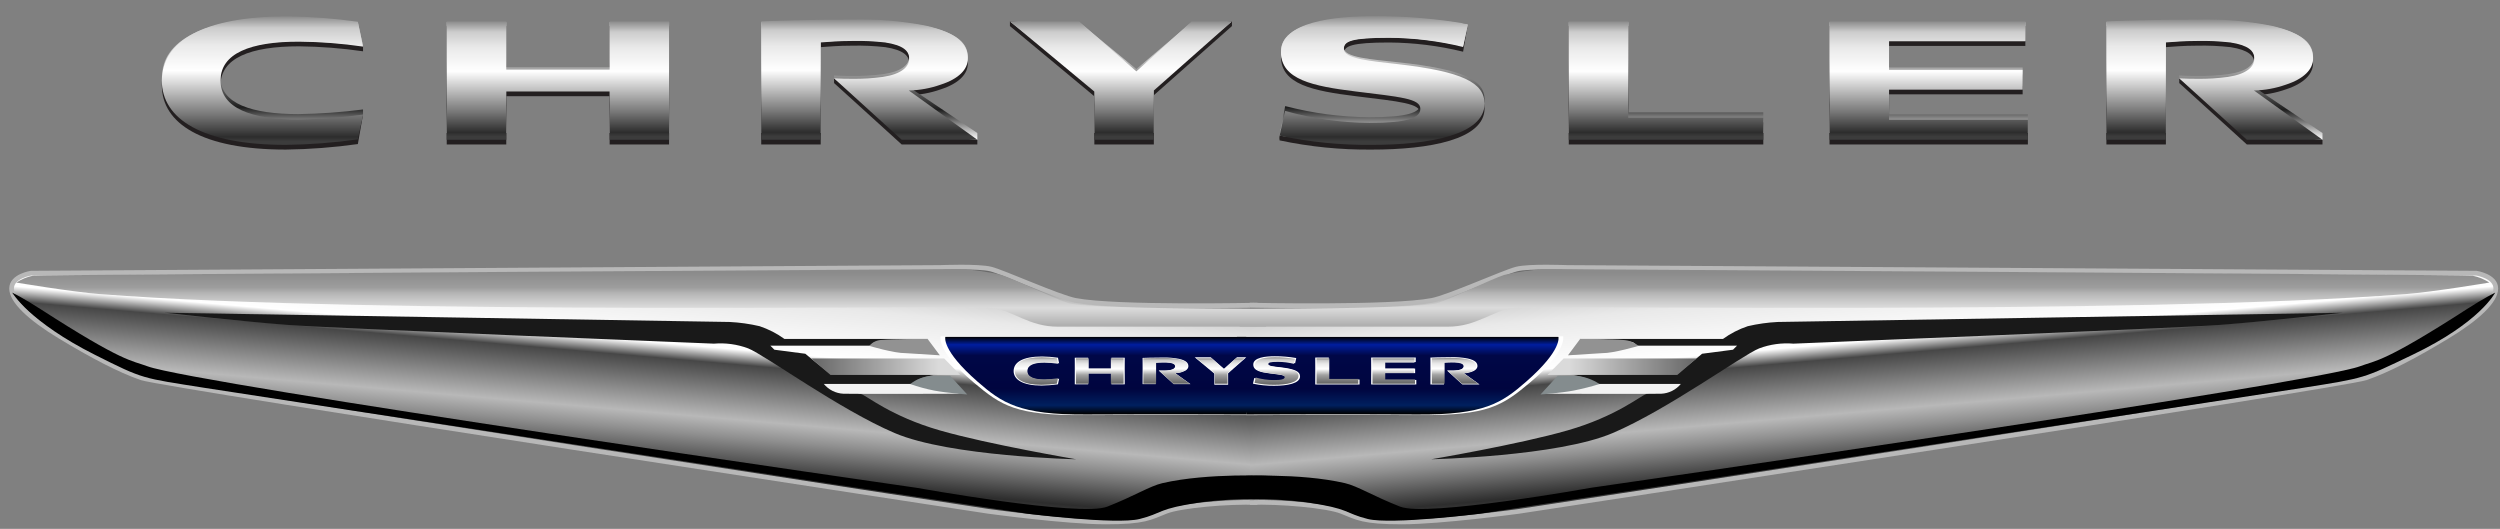 <?xml version="1.0" encoding="UTF-8"?> <svg xmlns="http://www.w3.org/2000/svg" width="104" height="22" viewBox="0 0 104 22" fill="none"><rect x="0" y="0" width="104" height="22" fill="#808080" stroke="none"/><g clip-path="url(#clip0_177_69825)"><g clip-path="url(#clip1_177_69825)"><g clip-path="url(#clip2_177_69825)"><path d="M65.261 6.01H73.353V5.09H67.734L67.739 1.085H65.261V6.01Z" fill="#231F20"></path><path d="M18.584 1.085V6.01H21.061V4.002H25.361V6.01H27.833V1.085H25.361V3.09H21.061V1.085H18.584Z" fill="#231F20"></path><path d="M49.574 1.085L47.272 3.165L44.889 1.085L42.013 0.89V1.085C42.013 1.085 45.501 3.987 45.525 4.005V6.01H48V3.961C48.02 3.947 51.249 1.085 51.249 1.085V0.89L49.574 1.085Z" fill="#231F20"></path><path d="M76.108 6.01H84.36V5.181H78.584V3.925H84.142V3.099H78.584V1.912H84.254L84.258 1.085H76.108V6.01Z" fill="#231F20"></path><path d="M53.29 2.367C53.29 3.506 54.61 3.78 56.402 4.002C58.233 4.23 59.088 4.291 59.088 4.722C59.088 5.105 58.544 5.309 56.969 5.309C55.783 5.299 54.604 5.131 53.463 4.811C53.454 4.846 53.292 5.366 53.23 5.644C53.218 5.709 53.218 5.775 53.23 5.84C54.492 6.108 55.78 6.236 57.07 6.223C59.455 6.223 61.757 5.807 61.757 4.515C61.757 3.629 60.822 3.173 58.163 2.865C57.064 2.737 55.904 2.655 55.904 2.229C55.904 1.912 56.223 1.768 57.793 1.768C58.828 1.776 59.859 1.904 60.865 2.151L61.066 1.002C60.791 0.955 59.238 0.867 57.197 0.867C55.502 0.867 53.29 1.1 53.29 2.367Z" fill="#231F20"></path><path d="M6.732 3.549C6.732 5.14 8.409 6.223 11.886 6.223C12.89 6.21 13.893 6.133 14.887 5.993L15.102 4.767C14.802 4.798 13.649 5.169 12.407 5.169C10.477 5.169 9.174 4.704 9.174 3.549C9.174 2.414 10.414 1.927 12.442 1.927C13.332 1.937 14.221 2.006 15.102 2.134V1.939L14.887 1.1C13.917 0.964 12.94 0.89 11.961 0.877C8.433 0.877 6.732 1.923 6.732 3.549Z" fill="#231F20"></path><path d="M31.667 6.01H34.141V1.961C34.481 1.939 34.858 1.9 35.439 1.9C35.904 1.889 36.368 1.91 36.83 1.962C37.584 2.079 37.83 2.322 37.824 2.645C37.818 2.978 37.489 3.284 36.726 3.396C36.304 3.454 35.877 3.479 35.45 3.473C35.192 3.43 34.939 3.359 34.697 3.259V3.455L37.51 6.01H40.657V5.814L37.806 3.961C38.258 3.951 38.706 3.869 39.132 3.718C39.889 3.473 40.259 3.082 40.261 2.645C40.269 2.071 39.898 1.574 38.511 1.262C37.507 1.069 36.484 0.984 35.461 1.01C33.684 1.007 31.848 1.078 31.667 1.085V6.01Z" fill="#231F20"></path><path d="M87.626 6.01H90.101V1.961C90.44 1.939 90.815 1.9 91.396 1.9C91.863 1.889 92.329 1.91 92.793 1.962C93.541 2.079 93.788 2.322 93.781 2.645C93.773 2.978 93.448 3.284 92.681 3.396C92.26 3.454 91.834 3.48 91.408 3.473C91.15 3.433 90.898 3.361 90.657 3.259V3.455L93.469 6.01H96.615V5.814L93.765 3.961C94.218 3.951 94.666 3.869 95.093 3.718C95.845 3.473 96.217 3.082 96.224 2.645C96.227 2.071 95.858 1.574 94.471 1.262C93.466 1.069 92.444 0.984 91.421 1.01C89.64 1.007 87.804 1.078 87.626 1.085V6.01Z" fill="#231F20"></path><path d="M65.261 5.534H73.353V4.673H67.734L67.739 0.925H65.261V5.534Z" fill="url(#paint0_linear_177_69825)"></path><path d="M18.584 0.925V5.534H21.061V3.655H25.361V5.534H27.833V0.925H25.361V2.801H21.061V0.925H18.584Z" fill="url(#paint1_linear_177_69825)"></path><path d="M49.574 0.925L47.272 2.872L44.889 0.925L42.033 0.909C42.033 0.909 45.501 3.641 45.525 3.658V5.534H48V3.616C48.019 3.603 51.224 0.909 51.224 0.909L49.574 0.925Z" fill="url(#paint2_linear_177_69825)"></path><path d="M76.108 5.534H84.36V4.758H78.584V3.583H84.142V2.81H78.584V1.699H84.254L84.258 0.925H76.108V5.534Z" fill="url(#paint3_linear_177_69825)"></path><path d="M53.289 2.124C53.289 3.19 54.61 3.447 56.402 3.655C58.233 3.868 59.087 3.925 59.087 4.329C59.087 4.687 58.544 4.878 56.968 4.878C55.785 4.869 54.607 4.712 53.463 4.412C53.451 4.456 53.23 5.646 53.23 5.644C53.487 5.696 54.9 5.733 57.07 5.733C59.455 5.733 61.757 5.345 61.757 4.135C61.757 3.305 60.822 2.879 58.163 2.59C57.064 2.47 55.904 2.394 55.904 1.995C55.904 1.699 56.222 1.563 57.792 1.563C58.826 1.57 59.857 1.691 60.864 1.922L61.065 1.029C59.786 0.822 58.493 0.719 57.197 0.72C55.502 0.72 53.289 0.939 53.289 2.124Z" fill="url(#paint4_linear_177_69825)"></path><path d="M6.732 3.231C6.732 4.72 8.409 5.733 11.886 5.733C12.89 5.721 13.892 5.65 14.887 5.518L15.102 4.767V4.554C14.208 4.67 13.308 4.734 12.407 4.747C10.477 4.747 9.174 4.312 9.174 3.231C9.174 2.168 10.414 1.713 12.442 1.713C13.332 1.722 14.22 1.786 15.102 1.906L14.887 0.939C13.916 0.811 12.939 0.741 11.961 0.729C8.433 0.729 6.732 1.708 6.732 3.231Z" fill="url(#paint5_linear_177_69825)"></path><path d="M31.667 5.534H34.141V1.744C34.481 1.724 34.858 1.687 35.439 1.687C35.903 1.677 36.368 1.696 36.83 1.746C37.584 1.855 37.83 2.082 37.824 2.384C37.818 2.697 37.489 2.983 36.726 3.087C36.303 3.141 35.877 3.166 35.45 3.16C35.195 3.16 35.001 3.157 34.697 3.143V3.259L37.51 5.534L40.657 5.814V5.534L37.806 3.616C38.257 3.607 38.704 3.53 39.132 3.388C39.889 3.16 40.259 2.794 40.261 2.384C40.269 1.847 39.898 1.382 38.511 1.09C37.505 0.909 36.483 0.83 35.461 0.854C33.684 0.851 31.848 0.918 31.667 0.925V5.534Z" fill="url(#paint6_linear_177_69825)"></path><path d="M87.626 5.534H90.101V1.744C90.44 1.724 90.815 1.687 91.396 1.687C91.863 1.677 92.329 1.696 92.793 1.746C93.541 1.855 93.788 2.082 93.781 2.384C93.773 2.697 93.448 2.983 92.681 3.087C92.259 3.142 91.834 3.166 91.408 3.16C91.149 3.16 90.959 3.157 90.657 3.143V3.259L93.469 5.534L96.615 5.814V5.534L93.765 3.616C94.216 3.607 94.664 3.53 95.093 3.388C95.845 3.16 96.217 2.794 96.224 2.384C96.227 1.847 95.858 1.382 94.471 1.09C93.465 0.909 92.443 0.83 91.421 0.854C89.64 0.851 87.804 0.918 87.626 0.925V5.534Z" fill="url(#paint7_linear_177_69825)"></path><path d="M65.261 5.814H73.353V4.894H67.734L67.739 0.89H65.261V5.814Z" fill="url(#paint8_linear_177_69825)"></path><path d="M18.584 0.89V5.814H21.061V3.806H25.361V5.814H27.833V0.89H25.361V2.894H21.061V0.89H18.584Z" fill="url(#paint9_linear_177_69825)"></path><path d="M49.574 0.89L47.272 2.969L44.889 0.89H42.013C42.013 0.89 45.501 3.791 45.525 3.809V5.814H48V3.765C48.02 3.752 51.249 0.89 51.249 0.89H49.574Z" fill="url(#paint10_linear_177_69825)"></path><path d="M76.108 5.814H84.36V4.985H78.584V3.73H84.142V2.903H78.584V1.717H84.254L84.258 0.89H76.108V5.814Z" fill="url(#paint11_linear_177_69825)"></path><path d="M53.289 2.171C53.289 3.31 54.61 3.585 56.402 3.806C58.233 4.034 59.087 4.095 59.087 4.526C59.087 4.909 58.544 5.113 56.968 5.113C55.783 5.103 54.604 4.935 53.463 4.615C53.451 4.663 53.23 5.646 53.23 5.644C54.492 5.912 55.78 6.04 57.07 6.027C59.455 6.027 61.757 5.612 61.757 4.319C61.757 3.433 60.822 2.977 58.163 2.669C57.064 2.541 55.904 2.459 55.904 2.033C55.904 1.717 56.222 1.572 57.792 1.572C58.828 1.58 59.859 1.708 60.864 1.955L61.065 1.002C59.788 0.781 58.494 0.67 57.197 0.671C55.502 0.671 53.289 0.905 53.289 2.171Z" fill="url(#paint12_linear_177_69825)"></path><path d="M6.732 3.353C6.732 4.944 8.409 6.027 11.886 6.027C12.89 6.014 13.893 5.937 14.887 5.797L15.102 4.767C14.209 4.891 13.308 4.959 12.407 4.973C10.477 4.973 9.174 4.508 9.174 3.353C9.174 2.218 10.414 1.732 12.442 1.732C13.332 1.741 14.221 1.81 15.102 1.939L14.887 0.905C13.917 0.769 12.94 0.694 11.961 0.681C8.433 0.681 6.732 1.727 6.732 3.353Z" fill="url(#paint13_linear_177_69825)"></path><path d="M31.667 5.814H34.141V1.765C34.481 1.744 34.858 1.704 35.439 1.704C35.904 1.693 36.368 1.714 36.83 1.767C37.584 1.884 37.83 2.126 37.824 2.449C37.818 2.783 37.489 3.088 36.726 3.2C36.304 3.258 35.877 3.284 35.45 3.278C35.195 3.278 35.001 3.275 34.697 3.259L37.51 5.814H40.657L37.806 3.765C38.258 3.755 38.706 3.673 39.132 3.522C39.889 3.278 40.259 2.887 40.261 2.449C40.269 1.876 39.898 1.378 38.511 1.067C37.507 0.873 36.484 0.788 35.461 0.814C33.684 0.811 31.848 0.883 31.667 0.89V5.814Z" fill="url(#paint14_linear_177_69825)"></path><path d="M87.626 5.814H90.101V1.765C90.44 1.744 90.815 1.704 91.396 1.704C91.863 1.693 92.329 1.714 92.793 1.767C93.541 1.884 93.788 2.126 93.781 2.449C93.773 2.783 93.448 3.088 92.681 3.2C92.26 3.258 91.834 3.284 91.408 3.278C91.149 3.278 90.959 3.275 90.657 3.259L93.469 5.814H96.615L93.765 3.765C94.218 3.755 94.666 3.673 95.093 3.522C95.845 3.278 96.217 2.887 96.224 2.449C96.227 1.876 95.858 1.378 94.471 1.067C93.466 0.873 92.444 0.788 91.421 0.814C89.64 0.811 87.804 0.883 87.626 0.89V5.814Z" fill="url(#paint15_linear_177_69825)"></path><path d="M52.309 20.905C51.096 20.855 49.102 21.038 48.508 21.272C47.834 21.538 47.628 21.713 45.988 21.713C44.349 21.713 41.12 21.272 41.12 21.272C41.12 21.272 6.819 16.037 5.889 15.719C4.96 15.4 3.81 14.789 2.513 14.006C1.216 13.223 0.482 12.514 0.482 12C0.482 11.486 1.29 11.364 1.29 11.364L39.13 11.127C39.13 11.127 40.696 11.062 41.218 11.193C41.74 11.323 44.033 12.361 44.741 12.497C46.437 12.823 52.309 12.693 52.309 12.693" fill="url(#paint16_linear_177_69825)"></path><path d="M52.309 20.905C51.096 20.855 49.102 21.038 48.508 21.272C47.834 21.538 47.628 21.713 45.988 21.713C44.349 21.713 41.12 21.272 41.12 21.272C41.12 21.272 6.819 16.037 5.889 15.719C4.96 15.4 3.81 14.789 2.513 14.006C1.216 13.223 0.482 12.514 0.482 12C0.482 11.486 1.29 11.364 1.29 11.364L39.13 11.127C39.13 11.127 40.696 11.062 41.218 11.193C41.74 11.323 44.033 12.361 44.741 12.497C46.437 12.823 52.309 12.693 52.309 12.693" stroke="#B8B8B8" stroke-width="0.196"></path><path d="M6.854 13.01L30.355 13.394C30.774 13.415 31.191 13.474 31.599 13.569C31.969 13.693 32.318 13.872 32.634 14.101H38.589C38.589 14.101 36.548 14.157 36.38 14.24C36.213 14.324 36.325 14.38 36.325 14.38H32.047L32.214 14.548L33.501 14.716L34.479 15.527H39.177C39.177 15.527 38.282 15.694 38.114 15.834L37.946 15.974H34.423C34.423 15.974 34.535 16.17 35.038 16.198C35.542 16.226 35.598 16.337 35.821 16.393C36.045 16.449 37.052 17.316 39.093 17.903C41.134 18.491 44.769 19.106 44.769 19.106C44.769 19.106 39.512 18.994 37.219 18.015C34.926 17.036 31.823 14.772 31.124 14.492C30.669 14.322 30.182 14.255 29.698 14.296C29.698 14.296 13.732 13.653 11.915 13.513C10.097 13.374 6.854 13.01 6.854 13.01Z" fill="#191919"></path><path d="M51.999 20.905C53.212 20.855 55.206 21.038 55.799 21.272C56.473 21.538 56.68 21.713 58.319 21.713C59.958 21.713 63.188 21.272 63.188 21.272C63.188 21.272 97.488 16.037 98.418 15.719C99.348 15.4 100.498 14.789 101.794 14.006C103.091 13.223 103.825 12.514 103.825 12C103.825 11.486 103.017 11.364 103.017 11.364L65.177 11.127C65.177 11.127 63.612 11.062 63.09 11.193C62.568 11.323 60.274 12.361 59.567 12.497C57.87 12.823 51.998 12.693 51.998 12.693" fill="url(#paint17_linear_177_69825)"></path><path d="M51.999 20.905C53.212 20.855 55.206 21.038 55.799 21.272C56.473 21.538 56.68 21.713 58.319 21.713C59.958 21.713 63.188 21.272 63.188 21.272C63.188 21.272 97.488 16.037 98.418 15.719C99.348 15.4 100.498 14.789 101.794 14.006C103.091 13.223 103.825 12.514 103.825 12C103.825 11.486 103.017 11.364 103.017 11.364L65.177 11.127C65.177 11.127 63.612 11.062 63.09 11.193C62.568 11.323 60.274 12.361 59.567 12.497C57.87 12.823 51.998 12.693 51.998 12.693" stroke="#B8B8B8" stroke-width="0.196"></path><path d="M97.453 13.01L73.952 13.394C73.533 13.415 73.117 13.474 72.708 13.569C72.338 13.693 71.989 13.872 71.674 14.101H65.718C65.718 14.101 67.759 14.157 67.927 14.24C68.094 14.324 67.983 14.38 67.983 14.38H72.261L72.093 14.548L70.807 14.716L69.828 15.527H65.131C65.131 15.527 66.025 15.694 66.193 15.834L66.361 15.974H69.884C69.884 15.974 69.772 16.17 69.269 16.198C68.766 16.226 68.71 16.337 68.486 16.393C68.262 16.449 67.256 17.316 65.215 17.903C63.173 18.491 59.539 19.106 59.539 19.106C59.539 19.106 64.795 18.994 67.088 18.015C69.381 17.036 72.484 14.772 73.183 14.492C73.638 14.322 74.125 14.255 74.609 14.296C74.609 14.296 90.575 13.653 92.393 13.513C94.21 13.374 97.453 13.01 97.453 13.01Z" fill="#191919"></path><path d="M52.311 17.268C52.311 17.268 47.89 17.252 45.075 17.268C42.26 17.285 41.662 16.885 40.5 15.906C38.941 14.594 39.13 13.99 39.13 13.99H52.311" fill="white"></path><path d="M52.309 17.244C52.309 17.244 47.954 17.227 45.181 17.244C42.408 17.26 41.685 16.767 40.663 15.873C39.152 14.552 39.326 14.014 39.326 14.014H52.309" fill="url(#paint18_linear_177_69825)"></path><path d="M51.845 17.268C51.845 17.268 56.266 17.252 59.081 17.268C61.896 17.285 62.494 16.885 63.656 15.906C65.215 14.594 65.025 13.99 65.025 13.99H51.845" fill="white"></path><path d="M51.847 17.244C51.847 17.244 56.202 17.227 58.975 17.244C61.748 17.26 62.471 16.767 63.493 15.873C65.004 14.552 64.83 14.014 64.83 14.014H51.456" fill="url(#paint19_linear_177_69825)"></path><path d="M54.714 15.995H56.557V15.786H55.278L55.278 14.874H54.714V15.995Z" fill="white"></path><path d="M54.768 15.963H56.504V15.765H55.298L55.3 14.906H54.768V15.963Z" fill="url(#paint20_linear_177_69825)"></path><path d="M44.711 14.881V15.988H45.267V15.537H46.234V15.988H46.789V14.881H46.234V15.332H45.267V14.881H44.711Z" fill="white"></path><path d="M44.758 14.906V15.963H45.289V15.532H46.211V15.963H46.741V14.906H46.211V15.336H45.289V14.906H44.758Z" fill="url(#paint21_linear_177_69825)"></path><path d="M51.456 14.863L50.921 15.346L50.368 14.863H49.701C49.701 14.863 50.51 15.537 50.516 15.541V16.006H51.09V15.53C51.095 15.527 51.844 14.863 51.844 14.863H51.456Z" fill="white"></path><path d="M51.404 14.906L50.911 15.352L50.399 14.906H49.783C49.783 14.906 50.531 15.529 50.536 15.533V15.963H51.066V15.523C51.071 15.52 51.763 14.906 51.763 14.906H51.404Z" fill="url(#paint22_linear_177_69825)"></path><path d="M57.04 15.995H58.919V15.806H57.604V15.521H58.87V15.332H57.604V15.062H58.895L58.896 14.874H57.04V15.995Z" fill="white"></path><path d="M57.095 15.963H58.864V15.785H57.626V15.515H58.818V15.338H57.626V15.084H58.842L58.843 14.906H57.095V15.963Z" fill="url(#paint23_linear_177_69825)"></path><path d="M52.136 15.163C52.136 15.425 52.44 15.488 52.851 15.539C53.272 15.591 53.469 15.605 53.469 15.704C53.469 15.792 53.344 15.839 52.982 15.839C52.709 15.837 52.438 15.798 52.176 15.725C52.173 15.736 52.123 15.962 52.123 15.961C52.413 16.023 52.709 16.052 53.005 16.049C53.553 16.049 54.082 15.954 54.082 15.657C54.082 15.453 53.867 15.348 53.256 15.278C53.004 15.248 52.737 15.229 52.737 15.132C52.737 15.059 52.81 15.026 53.171 15.026C53.409 15.027 53.646 15.057 53.877 15.114L53.923 14.894C53.63 14.844 53.332 14.818 53.034 14.819C52.645 14.819 52.136 14.872 52.136 15.163Z" fill="white"></path><path d="M52.201 15.181C52.201 15.425 52.484 15.485 52.868 15.532C53.261 15.581 53.444 15.594 53.444 15.686C53.444 15.768 53.328 15.812 52.99 15.812C52.736 15.81 52.483 15.774 52.238 15.705C52.236 15.716 52.188 15.927 52.188 15.926C52.459 15.984 52.735 16.011 53.012 16.008C53.523 16.008 54.017 15.919 54.017 15.642C54.017 15.452 53.816 15.354 53.246 15.288C53.011 15.261 52.762 15.243 52.762 15.152C52.762 15.084 52.83 15.053 53.166 15.053C53.389 15.055 53.61 15.082 53.825 15.135L53.869 14.931C53.595 14.883 53.317 14.859 53.039 14.86C52.676 14.86 52.201 14.91 52.201 15.181Z" fill="url(#paint24_linear_177_69825)"></path><path d="M42.167 15.435C42.167 15.794 42.546 16.04 43.333 16.04C43.56 16.037 43.786 16.019 44.011 15.988L44.06 15.755C43.858 15.783 43.654 15.798 43.45 15.801C43.014 15.801 42.719 15.696 42.719 15.435C42.719 15.178 43 15.068 43.458 15.068C43.66 15.07 43.861 15.086 44.06 15.115L44.011 14.881C43.792 14.85 43.571 14.833 43.349 14.83C42.552 14.83 42.167 15.067 42.167 15.435Z" fill="white"></path><path d="M42.216 15.435C42.216 15.776 42.576 16.008 43.322 16.008C43.537 16.006 43.752 15.989 43.965 15.959L44.011 15.738C43.82 15.765 43.627 15.779 43.433 15.782C43.02 15.782 42.74 15.683 42.74 15.435C42.74 15.191 43.006 15.087 43.441 15.087C43.632 15.089 43.822 15.104 44.011 15.131L43.965 14.91C43.757 14.88 43.548 14.864 43.338 14.862C42.581 14.862 42.216 15.086 42.216 15.435Z" fill="url(#paint25_linear_177_69825)"></path><path d="M47.532 15.98H48.08V15.083C48.156 15.079 48.239 15.07 48.368 15.07C48.471 15.067 48.574 15.072 48.676 15.084C48.843 15.11 48.897 15.163 48.896 15.235C48.895 15.309 48.822 15.376 48.653 15.401C48.559 15.414 48.465 15.42 48.37 15.418C48.314 15.418 48.271 15.418 48.203 15.414L48.827 15.98H49.524L48.892 15.526C48.992 15.524 49.092 15.506 49.186 15.472C49.354 15.418 49.436 15.332 49.436 15.235C49.438 15.108 49.356 14.997 49.048 14.928C48.826 14.886 48.599 14.867 48.373 14.873C47.979 14.872 47.572 14.888 47.532 14.889V15.98Z" fill="white"></path><path d="M47.563 15.963H48.094V15.094C48.167 15.09 48.248 15.081 48.372 15.081C48.472 15.079 48.572 15.083 48.671 15.095C48.832 15.12 48.885 15.172 48.884 15.241C48.883 15.312 48.812 15.378 48.648 15.402C48.558 15.414 48.466 15.42 48.375 15.418C48.32 15.418 48.278 15.418 48.213 15.415L48.817 15.963H49.491L48.88 15.523C48.977 15.521 49.073 15.503 49.164 15.471C49.327 15.418 49.406 15.335 49.406 15.241C49.408 15.118 49.329 15.011 49.031 14.944C48.816 14.903 48.596 14.885 48.377 14.89C47.996 14.89 47.602 14.905 47.563 14.906V15.963Z" fill="url(#paint26_linear_177_69825)"></path><path d="M59.506 15.995H60.069V15.074C60.146 15.069 60.231 15.06 60.364 15.06C60.47 15.058 60.576 15.062 60.681 15.074C60.852 15.101 60.908 15.156 60.906 15.229C60.904 15.305 60.83 15.375 60.656 15.4C60.56 15.414 60.463 15.42 60.366 15.418C60.307 15.418 60.264 15.418 60.195 15.414L60.835 15.995H61.551L60.902 15.529C61.005 15.527 61.107 15.508 61.204 15.474C61.376 15.418 61.46 15.329 61.462 15.229C61.462 15.099 61.379 14.986 61.063 14.915C60.834 14.871 60.602 14.852 60.369 14.858C59.964 14.857 59.546 14.873 59.506 14.875V15.995Z" fill="white"></path><path d="M59.565 15.963H60.096V15.094C60.168 15.09 60.249 15.081 60.373 15.081C60.474 15.079 60.574 15.083 60.673 15.095C60.833 15.12 60.886 15.172 60.885 15.241C60.883 15.312 60.813 15.378 60.649 15.402C60.558 15.414 60.467 15.42 60.376 15.418C60.321 15.418 60.279 15.418 60.215 15.415L60.818 15.963H61.493L60.881 15.523C60.978 15.521 61.074 15.503 61.166 15.471C61.327 15.418 61.407 15.335 61.409 15.241C61.409 15.118 61.331 15.011 61.033 14.944C60.817 14.903 60.598 14.885 60.379 14.89C59.996 14.89 59.603 14.905 59.565 14.906V15.963Z" fill="url(#paint27_linear_177_69825)"></path><path d="M39.277 14.911H33.748L34.547 15.596H39.946" fill="url(#paint28_linear_177_69825)"></path><path d="M38.589 14.101C38.589 14.101 37.152 14.097 36.703 14.141C36.6 14.14 36.498 14.162 36.405 14.204C36.311 14.248 36.228 14.311 36.161 14.389C36.161 14.389 37.205 14.699 37.67 14.691C37.988 14.707 39.097 14.781 39.097 14.781L38.589 14.101Z" fill="#929292"></path><path d="M37.923 15.971H34.27C34.37 16.092 34.494 16.191 34.634 16.261C34.775 16.331 34.928 16.372 35.085 16.379C35.607 16.396 39.978 16.379 39.978 16.379L37.923 15.971Z" fill="#F2F2F2"></path><path d="M66.27 15.971H69.924C69.824 16.092 69.7 16.191 69.559 16.261C69.419 16.331 69.265 16.372 69.108 16.379C68.586 16.396 64.215 16.379 64.215 16.379L66.27 15.971Z" fill="#F2F2F2"></path><path d="M39.521 15.629C39.077 15.645 38.92 15.621 38.771 15.633C38.441 15.651 38.125 15.771 37.866 15.976C38.193 16.091 38.528 16.182 38.869 16.249C39.391 16.347 40.239 16.412 40.239 16.412" fill="#848C8E"></path><path d="M65.047 14.911H70.576L69.777 15.596H64.378" fill="url(#paint29_linear_177_69825)"></path><path d="M65.734 14.101C65.734 14.101 67.094 14.101 67.542 14.145C67.77 14.158 67.987 14.244 68.162 14.389C68.162 14.389 67.118 14.699 66.654 14.691C66.335 14.707 65.227 14.781 65.227 14.781L65.734 14.101Z" fill="#929292"></path><path d="M64.802 15.629C65.247 15.645 65.404 15.621 65.553 15.633C65.905 15.662 66.245 15.78 66.54 15.976C66.183 16.085 65.821 16.176 65.455 16.249C64.933 16.347 64.085 16.412 64.085 16.412" fill="#848C8E"></path><path d="M52.276 20.759C51.507 20.755 50.739 20.8 49.976 20.893C48.117 21.162 48.386 21.346 47.407 21.59C46.429 21.835 42.734 21.37 42.734 21.37C42.734 21.37 10.319 16.422 8.507 16.134C5.889 15.719 5.998 15.79 3.956 14.764C1.216 13.388 0.507 12.171 0.507 12.171C0.507 12.171 0.997 12.415 1.681 12.856C5.155 15.095 5.461 14.985 6.134 15.237C8.067 15.964 38.135 20.294 38.135 20.294C38.135 20.294 44.936 21.517 46.062 21.077C47.187 20.636 47.828 20.221 48.361 20.098C50.27 19.658 52.934 19.798 52.934 19.798" fill="black"></path><path d="M52.031 20.759C52.8 20.755 53.568 20.8 54.331 20.893C56.191 21.162 55.921 21.346 56.9 21.59C57.879 21.835 61.573 21.37 61.573 21.37C61.573 21.37 93.989 16.422 95.8 16.134C98.418 15.719 98.29 15.75 100.351 14.764C103.189 13.407 103.8 12.171 103.8 12.171C103.8 12.171 103.311 12.415 102.626 12.856C99.152 15.095 98.846 14.985 98.173 15.237C96.24 15.964 66.172 20.294 66.172 20.294C66.172 20.294 59.371 21.517 58.246 21.077C57.12 20.636 56.479 20.221 55.946 20.098C54.038 19.658 51.518 19.814 51.518 19.814" fill="black"></path><path d="M52.545 12.856C52.545 12.856 45.255 12.856 44.447 12.611C43.891 12.443 42.196 11.608 41.658 11.437C41.095 11.307 40.522 11.225 39.946 11.193C39.946 11.193 1.714 11.421 1.371 11.47C1.124 11.52 0.889 11.617 0.678 11.755C0.678 11.755 3.06 12.152 4.16 12.236C15.594 13.117 40.361 12.685 41.267 12.807C42.172 12.93 42.808 13.59 44.007 13.59H52.668" fill="url(#paint30_linear_177_69825)"></path><path d="M51.689 12.856C51.689 12.856 58.98 12.856 59.787 12.611C60.343 12.443 62.038 11.608 62.576 11.437C63.139 11.307 63.712 11.225 64.288 11.193C64.288 11.193 102.52 11.421 102.862 11.47C103.11 11.52 103.345 11.617 103.556 11.755C103.556 11.755 101.174 12.152 100.074 12.236C88.64 13.117 63.873 12.685 62.967 12.807C62.062 12.93 61.426 13.59 60.227 13.59H51.566" fill="url(#paint31_linear_177_69825)"></path></g></g></g><defs><linearGradient id="paint0_linear_177_69825" x1="69.307" y1="5.534" x2="69.307" y2="0.925" gradientUnits="userSpaceOnUse"><stop stop-color="white"></stop><stop offset="0.253" stop-color="#1E1E1E"></stop><stop offset="0.663" stop-color="#C7C7C7"></stop><stop offset="0.899" stop-color="#C7C7C7"></stop></linearGradient><linearGradient id="paint1_linear_177_69825" x1="23.209" y1="5.534" x2="23.209" y2="0.925" gradientUnits="userSpaceOnUse"><stop stop-color="white"></stop><stop offset="0.253" stop-color="#1E1E1E"></stop><stop offset="0.663" stop-color="#C7C7C7"></stop><stop offset="0.899" stop-color="#C7C7C7"></stop></linearGradient><linearGradient id="paint2_linear_177_69825" x1="46.629" y1="5.534" x2="46.629" y2="0.909" gradientUnits="userSpaceOnUse"><stop stop-color="white"></stop><stop offset="0.253" stop-color="#1E1E1E"></stop><stop offset="0.663" stop-color="#C7C7C7"></stop><stop offset="0.899" stop-color="#C7C7C7"></stop></linearGradient><linearGradient id="paint3_linear_177_69825" x1="80.234" y1="5.534" x2="80.234" y2="0.925" gradientUnits="userSpaceOnUse"><stop stop-color="white"></stop><stop offset="0.253" stop-color="#1E1E1E"></stop><stop offset="0.663" stop-color="#C7C7C7"></stop><stop offset="0.899" stop-color="#C7C7C7"></stop></linearGradient><linearGradient id="paint4_linear_177_69825" x1="57.493" y1="5.733" x2="57.493" y2="0.72" gradientUnits="userSpaceOnUse"><stop stop-color="white"></stop><stop offset="0.253" stop-color="#1E1E1E"></stop><stop offset="0.663" stop-color="#C7C7C7"></stop><stop offset="0.899" stop-color="#C7C7C7"></stop></linearGradient><linearGradient id="paint5_linear_177_69825" x1="10.917" y1="5.733" x2="10.917" y2="0.729" gradientUnits="userSpaceOnUse"><stop stop-color="white"></stop><stop offset="0.253" stop-color="#1E1E1E"></stop><stop offset="0.663" stop-color="#C7C7C7"></stop><stop offset="0.899" stop-color="#C7C7C7"></stop></linearGradient><linearGradient id="paint6_linear_177_69825" x1="36.162" y1="5.814" x2="36.162" y2="0.854" gradientUnits="userSpaceOnUse"><stop stop-color="white"></stop><stop offset="0.253" stop-color="#1E1E1E"></stop><stop offset="0.663" stop-color="#C7C7C7"></stop><stop offset="0.899" stop-color="#C7C7C7"></stop></linearGradient><linearGradient id="paint7_linear_177_69825" x1="92.121" y1="5.814" x2="92.121" y2="0.854" gradientUnits="userSpaceOnUse"><stop stop-color="white"></stop><stop offset="0.253" stop-color="#1E1E1E"></stop><stop offset="0.663" stop-color="#C7C7C7"></stop><stop offset="0.899" stop-color="#C7C7C7"></stop></linearGradient><linearGradient id="paint8_linear_177_69825" x1="69.307" y1="5.814" x2="69.307" y2="0.89" gradientUnits="userSpaceOnUse"><stop offset="0.028" stop-color="#3C3C3C"></stop><stop offset="0.062" stop-color="#2D2D2D"></stop><stop offset="0.236" stop-color="#787878"></stop><stop offset="0.343" stop-color="#A1A1A1"></stop><stop offset="0.579" stop-color="white"></stop><stop offset="0.781" stop-color="#E9E9E9"></stop><stop offset="0.91" stop-color="#CCCCCC"></stop><stop offset="1" stop-color="#8B8B8B"></stop></linearGradient><linearGradient id="paint9_linear_177_69825" x1="23.209" y1="5.814" x2="23.209" y2="0.89" gradientUnits="userSpaceOnUse"><stop offset="0.028" stop-color="#3C3C3C"></stop><stop offset="0.062" stop-color="#2D2D2D"></stop><stop offset="0.236" stop-color="#787878"></stop><stop offset="0.343" stop-color="#A1A1A1"></stop><stop offset="0.579" stop-color="white"></stop><stop offset="0.781" stop-color="#E9E9E9"></stop><stop offset="0.91" stop-color="#CCCCCC"></stop><stop offset="1" stop-color="#8B8B8B"></stop></linearGradient><linearGradient id="paint10_linear_177_69825" x1="46.631" y1="5.814" x2="46.631" y2="0.89" gradientUnits="userSpaceOnUse"><stop offset="0.028" stop-color="#3C3C3C"></stop><stop offset="0.062" stop-color="#2D2D2D"></stop><stop offset="0.236" stop-color="#787878"></stop><stop offset="0.343" stop-color="#A1A1A1"></stop><stop offset="0.579" stop-color="white"></stop><stop offset="0.781" stop-color="#E9E9E9"></stop><stop offset="0.91" stop-color="#CCCCCC"></stop><stop offset="1" stop-color="#8B8B8B"></stop></linearGradient><linearGradient id="paint11_linear_177_69825" x1="80.234" y1="5.814" x2="80.234" y2="0.89" gradientUnits="userSpaceOnUse"><stop offset="0.028" stop-color="#3C3C3C"></stop><stop offset="0.062" stop-color="#2D2D2D"></stop><stop offset="0.236" stop-color="#787878"></stop><stop offset="0.343" stop-color="#A1A1A1"></stop><stop offset="0.579" stop-color="white"></stop><stop offset="0.781" stop-color="#E9E9E9"></stop><stop offset="0.91" stop-color="#CCCCCC"></stop><stop offset="1" stop-color="#8B8B8B"></stop></linearGradient><linearGradient id="paint12_linear_177_69825" x1="57.493" y1="6.027" x2="57.493" y2="0.671" gradientUnits="userSpaceOnUse"><stop offset="0.028" stop-color="#3C3C3C"></stop><stop offset="0.062" stop-color="#2D2D2D"></stop><stop offset="0.236" stop-color="#787878"></stop><stop offset="0.343" stop-color="#A1A1A1"></stop><stop offset="0.579" stop-color="white"></stop><stop offset="0.781" stop-color="#E9E9E9"></stop><stop offset="0.91" stop-color="#CCCCCC"></stop><stop offset="1" stop-color="#8B8B8B"></stop></linearGradient><linearGradient id="paint13_linear_177_69825" x1="10.917" y1="6.027" x2="10.917" y2="0.681" gradientUnits="userSpaceOnUse"><stop offset="0.028" stop-color="#3C3C3C"></stop><stop offset="0.062" stop-color="#2D2D2D"></stop><stop offset="0.236" stop-color="#787878"></stop><stop offset="0.343" stop-color="#A1A1A1"></stop><stop offset="0.579" stop-color="white"></stop><stop offset="0.781" stop-color="#E9E9E9"></stop><stop offset="0.91" stop-color="#CCCCCC"></stop><stop offset="1" stop-color="#8B8B8B"></stop></linearGradient><linearGradient id="paint14_linear_177_69825" x1="36.162" y1="5.814" x2="36.162" y2="0.814" gradientUnits="userSpaceOnUse"><stop offset="0.028" stop-color="#3C3C3C"></stop><stop offset="0.062" stop-color="#2D2D2D"></stop><stop offset="0.236" stop-color="#787878"></stop><stop offset="0.343" stop-color="#A1A1A1"></stop><stop offset="0.579" stop-color="white"></stop><stop offset="0.781" stop-color="#E9E9E9"></stop><stop offset="0.91" stop-color="#CCCCCC"></stop><stop offset="1" stop-color="#8B8B8B"></stop></linearGradient><linearGradient id="paint15_linear_177_69825" x1="92.121" y1="5.814" x2="92.121" y2="0.814" gradientUnits="userSpaceOnUse"><stop offset="0.028" stop-color="#3C3C3C"></stop><stop offset="0.062" stop-color="#2D2D2D"></stop><stop offset="0.236" stop-color="#787878"></stop><stop offset="0.343" stop-color="#A1A1A1"></stop><stop offset="0.579" stop-color="white"></stop><stop offset="0.781" stop-color="#E9E9E9"></stop><stop offset="0.91" stop-color="#CCCCCC"></stop><stop offset="1" stop-color="#8B8B8B"></stop></linearGradient><linearGradient id="paint16_linear_177_69825" x1="26.082" y1="20.031" x2="26.966" y2="9.925" gradientUnits="userSpaceOnUse"><stop offset="0.028" stop-color="#3C3C3C"></stop><stop offset="0.062" stop-color="#2D2D2D"></stop><stop offset="0.218" stop-color="#8F8F8F"></stop><stop offset="0.292" stop-color="#B8B8B8"></stop><stop offset="0.517" stop-color="#474747"></stop><stop offset="0.579" stop-color="white"></stop><stop offset="0.781" stop-color="#E9E9E9"></stop><stop offset="0.882" stop-color="#CCCCCC"></stop><stop offset="0.938" stop-color="#8B8B8B"></stop><stop offset="1" stop-color="#606060"></stop></linearGradient><linearGradient id="paint17_linear_177_69825" x1="78.226" y1="20.031" x2="77.342" y2="9.925" gradientUnits="userSpaceOnUse"><stop offset="0.028" stop-color="#3C3C3C"></stop><stop offset="0.062" stop-color="#2D2D2D"></stop><stop offset="0.218" stop-color="#8F8F8F"></stop><stop offset="0.292" stop-color="#B8B8B8"></stop><stop offset="0.517" stop-color="#474747"></stop><stop offset="0.579" stop-color="white"></stop><stop offset="0.781" stop-color="#E9E9E9"></stop><stop offset="0.882" stop-color="#CCCCCC"></stop><stop offset="0.938" stop-color="#8B8B8B"></stop><stop offset="1" stop-color="#606060"></stop></linearGradient><linearGradient id="paint18_linear_177_69825" x1="45.814" y1="17.244" x2="45.814" y2="14.014" gradientUnits="userSpaceOnUse"><stop offset="0.006"></stop><stop offset="0.118" stop-color="#00205F"></stop><stop offset="0.331" stop-color="#00053F"></stop><stop offset="0.758" stop-color="#000747"></stop><stop offset="0.899" stop-color="#001E9F"></stop><stop offset="1"></stop></linearGradient><linearGradient id="paint19_linear_177_69825" x1="58.146" y1="17.244" x2="58.146" y2="14.014" gradientUnits="userSpaceOnUse"><stop offset="0.006"></stop><stop offset="0.118" stop-color="#00205F"></stop><stop offset="0.331" stop-color="#00053F"></stop><stop offset="0.758" stop-color="#000747"></stop><stop offset="0.899" stop-color="#001E9F"></stop><stop offset="1"></stop></linearGradient><linearGradient id="paint20_linear_177_69825" x1="55.636" y1="15.963" x2="55.636" y2="14.906" gradientUnits="userSpaceOnUse"><stop offset="0.028" stop-color="#686868"></stop><stop offset="0.343" stop-color="#A1A1A1"></stop><stop offset="0.579" stop-color="white"></stop><stop offset="0.781" stop-color="#E9E9E9"></stop><stop offset="0.91" stop-color="#CCCCCC"></stop><stop offset="1" stop-color="#8B8B8B"></stop></linearGradient><linearGradient id="paint21_linear_177_69825" x1="45.75" y1="15.963" x2="45.75" y2="14.906" gradientUnits="userSpaceOnUse"><stop offset="0.028" stop-color="#686868"></stop><stop offset="0.343" stop-color="#A1A1A1"></stop><stop offset="0.579" stop-color="white"></stop><stop offset="0.781" stop-color="#E9E9E9"></stop><stop offset="0.91" stop-color="#CCCCCC"></stop><stop offset="1" stop-color="#8B8B8B"></stop></linearGradient><linearGradient id="paint22_linear_177_69825" x1="50.773" y1="15.963" x2="50.773" y2="14.906" gradientUnits="userSpaceOnUse"><stop offset="0.028" stop-color="#686868"></stop><stop offset="0.343" stop-color="#A1A1A1"></stop><stop offset="0.579" stop-color="white"></stop><stop offset="0.781" stop-color="#E9E9E9"></stop><stop offset="0.91" stop-color="#CCCCCC"></stop><stop offset="1" stop-color="#8B8B8B"></stop></linearGradient><linearGradient id="paint23_linear_177_69825" x1="57.98" y1="15.963" x2="57.98" y2="14.906" gradientUnits="userSpaceOnUse"><stop offset="0.028" stop-color="#686868"></stop><stop offset="0.343" stop-color="#A1A1A1"></stop><stop offset="0.579" stop-color="white"></stop><stop offset="0.781" stop-color="#E9E9E9"></stop><stop offset="0.91" stop-color="#CCCCCC"></stop><stop offset="1" stop-color="#8B8B8B"></stop></linearGradient><linearGradient id="paint24_linear_177_69825" x1="53.102" y1="16.008" x2="53.102" y2="14.86" gradientUnits="userSpaceOnUse"><stop offset="0.028" stop-color="#686868"></stop><stop offset="0.343" stop-color="#A1A1A1"></stop><stop offset="0.579" stop-color="white"></stop><stop offset="0.781" stop-color="#E9E9E9"></stop><stop offset="0.91" stop-color="#CCCCCC"></stop><stop offset="1" stop-color="#8B8B8B"></stop></linearGradient><linearGradient id="paint25_linear_177_69825" x1="43.114" y1="16.008" x2="43.114" y2="14.862" gradientUnits="userSpaceOnUse"><stop offset="0.028" stop-color="#686868"></stop><stop offset="0.343" stop-color="#A1A1A1"></stop><stop offset="0.579" stop-color="white"></stop><stop offset="0.781" stop-color="#E9E9E9"></stop><stop offset="0.91" stop-color="#CCCCCC"></stop><stop offset="1" stop-color="#8B8B8B"></stop></linearGradient><linearGradient id="paint26_linear_177_69825" x1="48.527" y1="15.963" x2="48.527" y2="14.89" gradientUnits="userSpaceOnUse"><stop offset="0.028" stop-color="#686868"></stop><stop offset="0.343" stop-color="#A1A1A1"></stop><stop offset="0.579" stop-color="white"></stop><stop offset="0.781" stop-color="#E9E9E9"></stop><stop offset="0.91" stop-color="#CCCCCC"></stop><stop offset="1" stop-color="#8B8B8B"></stop></linearGradient><linearGradient id="paint27_linear_177_69825" x1="60.529" y1="15.963" x2="60.529" y2="14.89" gradientUnits="userSpaceOnUse"><stop offset="0.028" stop-color="#686868"></stop><stop offset="0.343" stop-color="#A1A1A1"></stop><stop offset="0.579" stop-color="white"></stop><stop offset="0.781" stop-color="#E9E9E9"></stop><stop offset="0.91" stop-color="#CCCCCC"></stop><stop offset="1" stop-color="#8B8B8B"></stop></linearGradient><linearGradient id="paint28_linear_177_69825" x1="39.946" y1="15.254" x2="33.748" y2="15.254" gradientUnits="userSpaceOnUse"><stop offset="0.146" stop-color="#DADADA"></stop><stop offset="1" stop-color="#666666"></stop></linearGradient><linearGradient id="paint29_linear_177_69825" x1="64.378" y1="15.254" x2="70.576" y2="15.254" gradientUnits="userSpaceOnUse"><stop offset="0.146" stop-color="#DADADA"></stop><stop offset="1" stop-color="#666666"></stop></linearGradient><linearGradient id="paint30_linear_177_69825" x1="26.673" y1="13.59" x2="26.673" y2="11.193" gradientUnits="userSpaceOnUse"><stop offset="0.028" stop-color="#B0B0B0"></stop><stop offset="0.326" stop-color="#DCDCDC"></stop><stop offset="0.579" stop-color="#B5B5B5"></stop><stop offset="0.68" stop-color="#9D9D9D"></stop><stop offset="0.938" stop-color="#8B8B8B"></stop></linearGradient><linearGradient id="paint31_linear_177_69825" x1="77.561" y1="13.59" x2="77.561" y2="11.193" gradientUnits="userSpaceOnUse"><stop offset="0.028" stop-color="#B0B0B0"></stop><stop offset="0.326" stop-color="#DCDCDC"></stop><stop offset="0.579" stop-color="#B5B5B5"></stop><stop offset="0.68" stop-color="#9D9D9D"></stop><stop offset="0.938" stop-color="#8B8B8B"></stop></linearGradient><clipPath id="clip0_177_69825"><rect width="103.575" height="21.14" fill="white" transform="translate(0.366 0.671)"></rect></clipPath><clipPath id="clip1_177_69825"><rect width="103.575" height="21.14" fill="white" transform="translate(0.366 0.671)"></rect></clipPath><clipPath id="clip2_177_69825"><rect width="103.538" height="21.14" fill="white" transform="translate(0.384 0.671)"></rect></clipPath></defs></svg> 